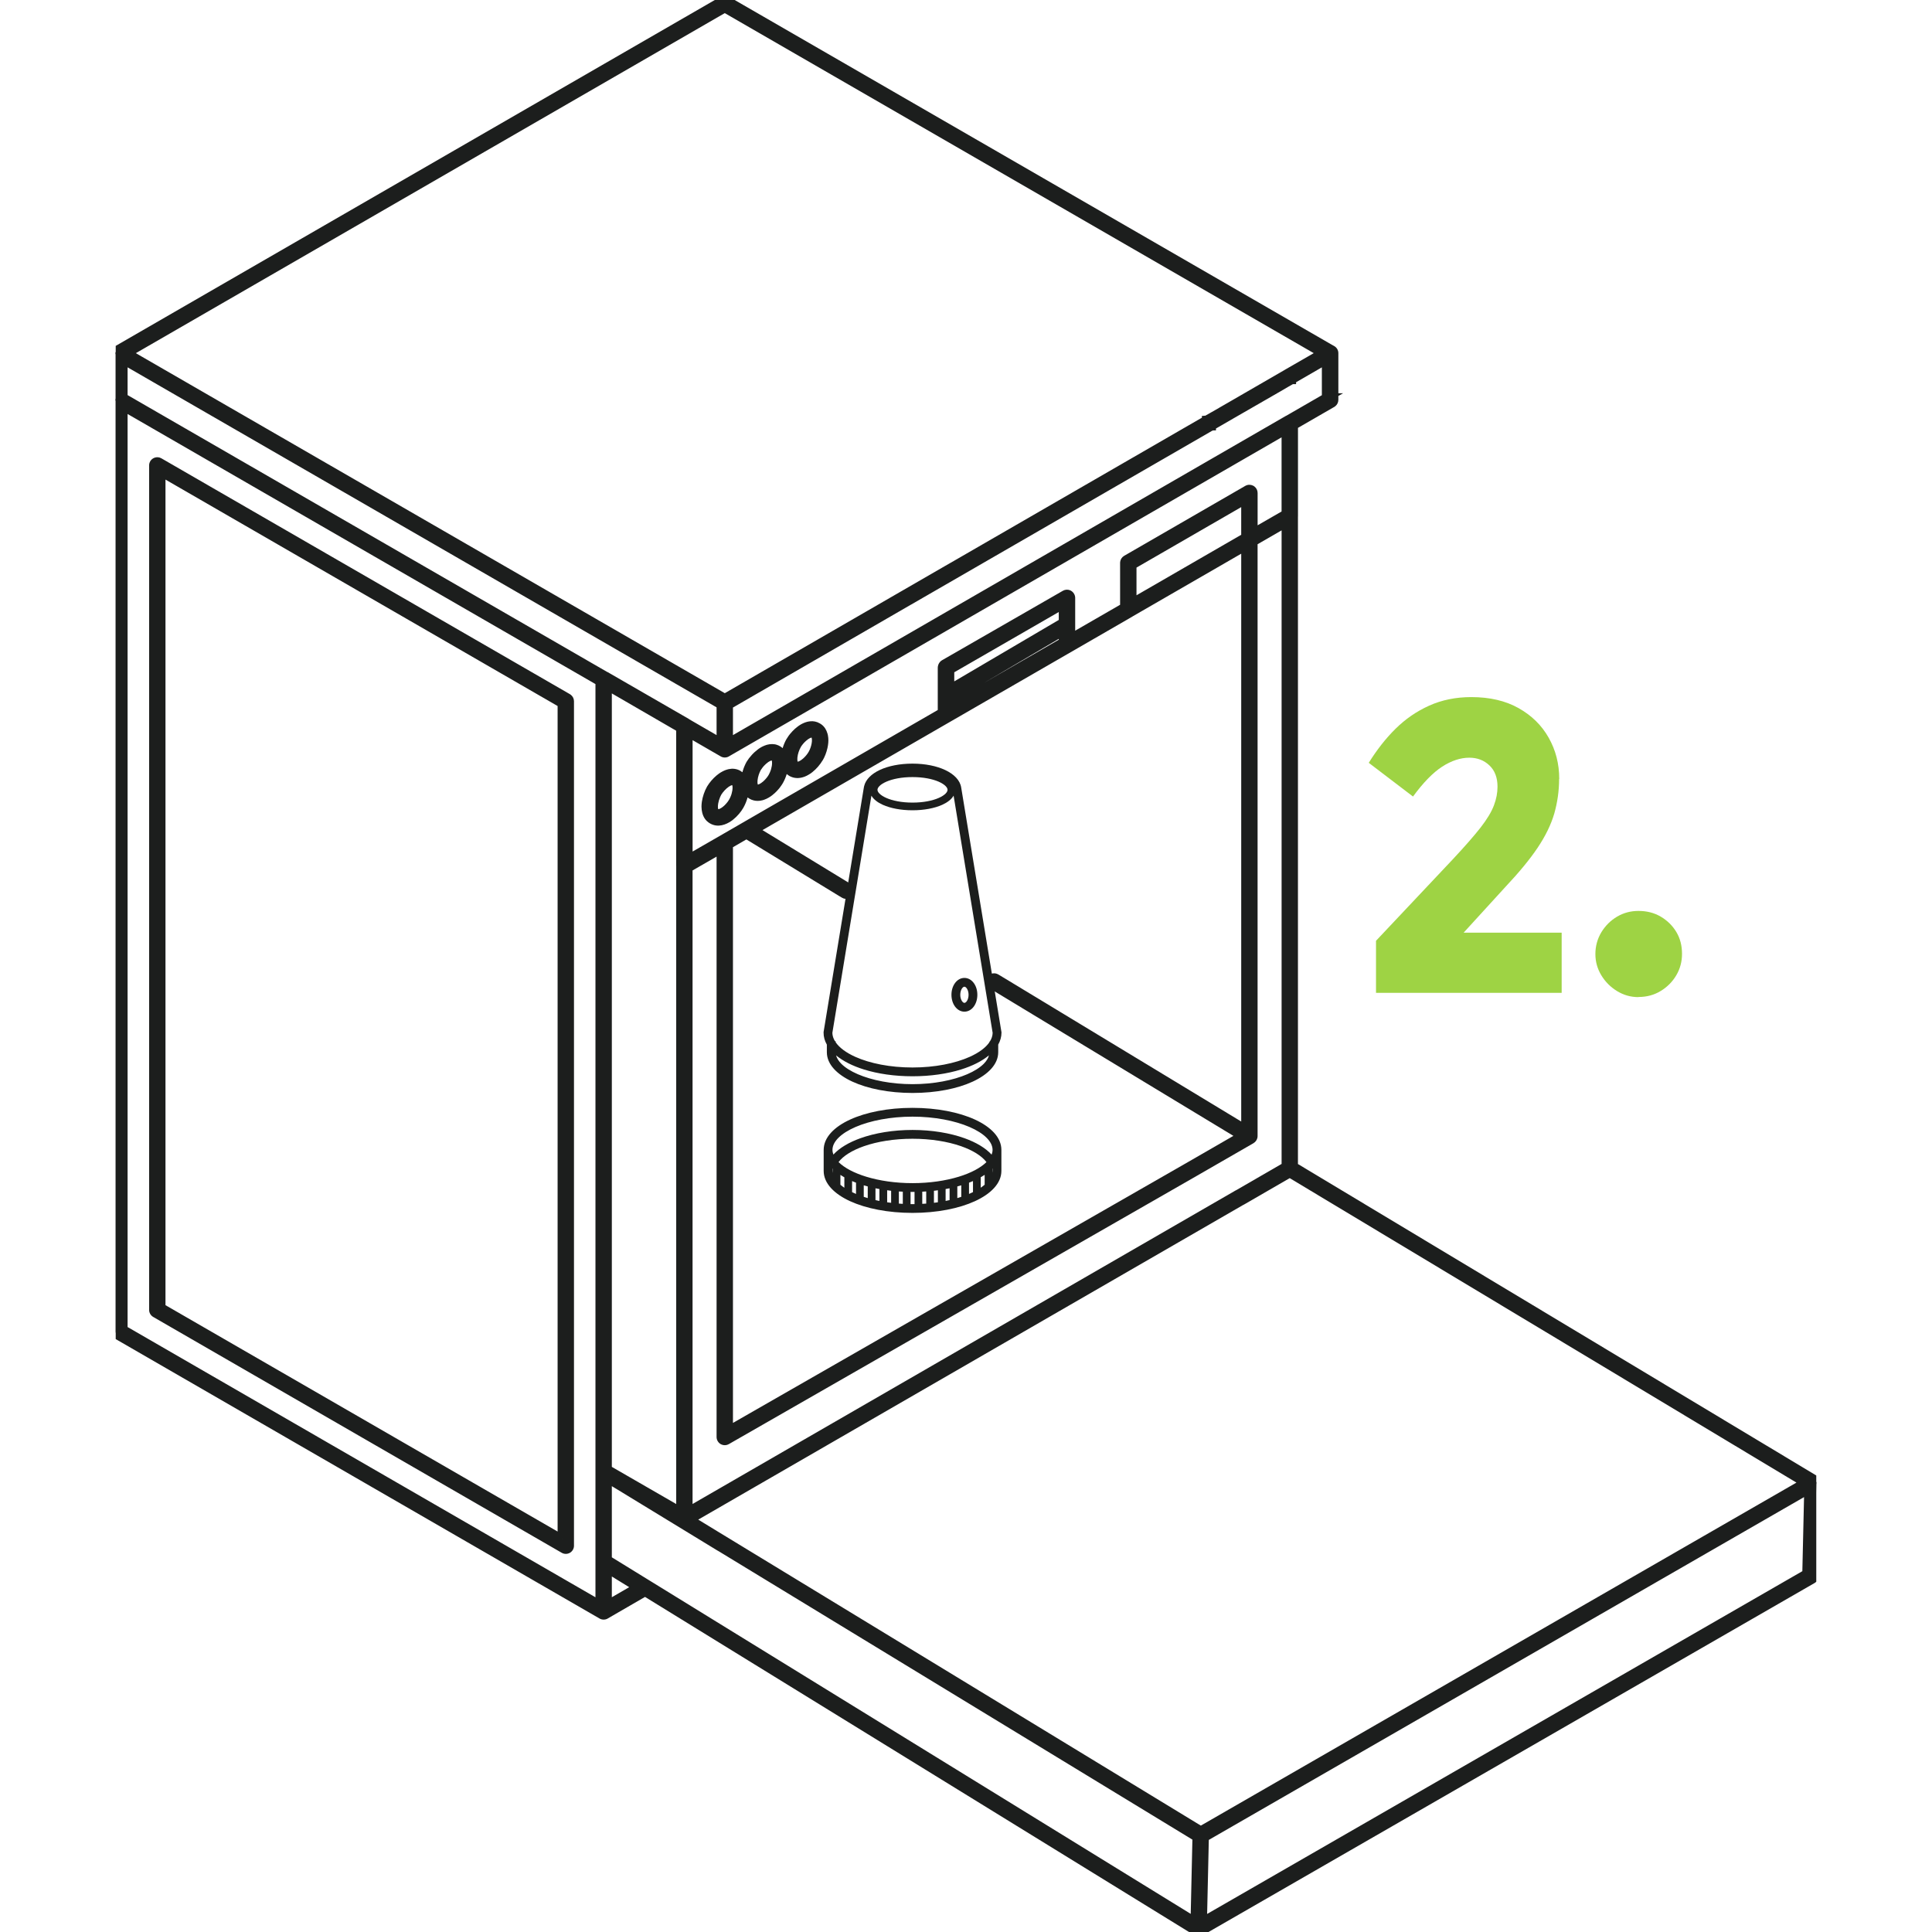 <svg xmlns="http://www.w3.org/2000/svg" fill="none" viewBox="0 0 130 130" height="130" width="130">
<g clip-path="url(#clip0_1463_6557)">
<path fill="#1C1E1D" d="M48.553 104.105C48.416 104.105 48.299 103.993 48.299 103.855C48.299 103.753 48.358 103.663 48.446 103.626C48.478 103.611 48.513 103.601 48.551 103.601C48.688 103.601 48.8 103.708 48.8 103.845V103.853C48.8 103.99 48.688 104.102 48.551 104.102L48.553 104.105Z"></path>
<path fill="#1C1E1D" d="M40.618 108.68C40.576 108.68 40.533 108.67 40.493 108.647C40.416 108.602 40.369 108.52 40.369 108.43V99.021C40.369 98.884 40.481 98.772 40.618 98.772C40.755 98.772 40.868 98.884 40.868 99.021V107.996L43.285 106.597C43.404 106.527 43.557 106.569 43.627 106.687C43.696 106.806 43.654 106.958 43.537 107.028L40.745 108.645C40.706 108.667 40.663 108.677 40.621 108.677L40.618 108.68Z"></path>
<path fill="#1C1E1D" d="M81.353 28.716C81.216 28.716 81.104 28.609 81.104 28.472V28.465C81.104 28.327 81.216 28.215 81.353 28.215C81.49 28.215 81.603 28.327 81.603 28.465C81.603 28.602 81.49 28.719 81.353 28.719V28.716Z"></path>
<path fill="#1C1E1D" d="M40.855 45.639C40.85 45.622 40.845 45.604 40.835 45.589C40.825 45.569 40.813 45.552 40.795 45.537C40.78 45.519 40.763 45.507 40.743 45.494L40.725 45.484H40.72C40.72 45.484 40.719 45.484 40.715 45.482H40.713L8.285 26.761L8.16 26.689C8.14 26.676 8.12 26.669 8.098 26.664C8.078 26.656 8.058 26.654 8.038 26.654C7.995 26.654 7.95 26.666 7.913 26.686C7.893 26.698 7.876 26.711 7.861 26.728C7.843 26.743 7.831 26.761 7.818 26.781C7.796 26.821 7.786 26.863 7.786 26.905V89.614C7.786 89.704 7.833 89.787 7.91 89.829L40.493 108.647C40.533 108.67 40.576 108.68 40.618 108.68C40.661 108.68 40.706 108.67 40.743 108.647C40.82 108.602 40.868 108.52 40.868 108.43V45.714C40.868 45.689 40.865 45.664 40.855 45.642V45.639ZM8.285 27.337L40.369 45.859V107.999L8.285 89.467V27.337Z"></path>
<path fill="#1C1E1D" d="M46.061 49.094C46.019 49.094 45.976 49.084 45.936 49.062L40.503 45.928C40.384 45.859 40.344 45.706 40.411 45.587C40.481 45.467 40.633 45.427 40.753 45.494L46.186 48.627C46.306 48.697 46.346 48.849 46.278 48.969C46.231 49.049 46.148 49.094 46.061 49.094Z"></path>
<path fill="#1C1E1D" d="M40.618 45.961C40.576 45.961 40.533 45.951 40.493 45.928L7.91 27.12C7.791 27.05 7.751 26.898 7.818 26.778C7.888 26.659 8.04 26.619 8.16 26.686L40.743 45.494C40.863 45.564 40.903 45.716 40.835 45.836C40.788 45.916 40.706 45.961 40.618 45.961Z"></path>
<path fill="#1C1E1D" d="M48.77 47.532C48.633 47.532 48.521 47.425 48.521 47.288V47.281C48.521 47.191 48.568 47.108 48.645 47.063L81.228 28.248L81.63 28.021L86.654 25.117C86.751 25.057 86.881 25.065 86.966 25.147C87.063 25.244 87.068 25.396 86.973 25.496C86.958 25.511 86.931 25.534 86.913 25.546L48.925 47.48C48.882 47.513 48.83 47.535 48.773 47.535L48.77 47.532Z"></path>
<path fill="#1C1E1D" d="M46.061 49.104C45.924 49.104 45.807 48.992 45.807 48.855C45.807 48.752 45.867 48.662 45.956 48.625C45.989 48.61 46.024 48.6 46.061 48.6C46.198 48.6 46.311 48.707 46.311 48.844C46.311 48.982 46.198 49.101 46.061 49.101V49.104Z"></path>
<path fill="#1C1E1D" d="M48.77 47.537C48.683 47.537 48.6 47.492 48.553 47.413C48.483 47.293 48.526 47.141 48.645 47.071L63.695 38.37L66.296 36.879L85.654 25.696L86.664 25.119C86.784 25.052 86.936 25.092 87.003 25.212C87.07 25.331 87.031 25.484 86.911 25.551L85.903 26.127L48.895 47.502C48.855 47.525 48.812 47.535 48.77 47.535V47.537Z"></path>
<path fill="#1C1E1D" d="M86.66 28.254C86.737 28.209 86.834 28.208 86.912 28.253C86.989 28.297 87.037 28.38 87.037 28.47V34.736C87.037 34.825 86.989 34.907 86.912 34.952L84.45 36.369L84.451 36.37L84.419 36.391L84.412 36.394L84.195 36.518C84.118 36.563 84.022 36.563 83.945 36.518C83.867 36.474 83.819 36.392 83.819 36.303V33.602L76.171 38.019V41.012C76.171 41.078 76.144 41.141 76.099 41.187L76.047 41.227L75.832 41.352L75.831 41.353L50.599 55.918L50.139 56.185L49.11 56.779L48.893 56.904L48.892 56.903L48.645 57.048L48.644 57.049L46.427 58.325L46.178 58.47C46.1 58.515 46.004 58.515 45.926 58.471C45.848 58.426 45.8 58.343 45.8 58.254V48.862C45.8 48.796 45.827 48.732 45.874 48.685L45.883 48.676L45.951 48.628C46.025 48.592 46.113 48.593 46.186 48.636L46.399 48.758L46.408 48.764L46.427 48.775L48.767 50.129L86.66 28.254ZM49.143 50.489L49.144 50.49L48.894 50.635C48.816 50.68 48.72 50.68 48.642 50.635L46.302 49.281V57.818L48.642 56.471L48.859 56.346L49.887 55.753L50.347 55.485L63.327 47.992L63.401 47.948V44.931C63.401 44.901 63.407 44.872 63.417 44.845C63.433 44.78 63.475 44.724 63.534 44.689L71.669 40.014C71.747 39.97 71.843 39.97 71.92 40.014C71.998 40.059 72.046 40.142 72.046 40.231V42.959L75.58 40.92L75.669 40.868V37.876C75.67 37.787 75.717 37.705 75.794 37.66L81.227 34.519L83.944 32.953C84.021 32.908 84.117 32.908 84.194 32.953C84.272 32.998 84.321 33.08 84.321 33.169V35.867L86.535 34.592V28.902L49.143 50.489ZM48.58 52.279C48.874 52.078 49.289 51.913 49.667 52.13L49.736 52.173C50.059 52.402 50.117 52.812 50.091 53.148C50.061 53.521 49.923 53.914 49.761 54.194L49.762 54.195C49.604 54.475 49.331 54.793 49.022 55.005C48.725 55.209 48.307 55.369 47.925 55.147C47.544 54.929 47.48 54.486 47.509 54.129C47.539 53.755 47.677 53.361 47.833 53.083L47.836 53.078L47.977 52.867C48.137 52.654 48.349 52.438 48.58 52.279ZM49.417 52.563C49.304 52.498 49.121 52.516 48.865 52.691C48.625 52.856 48.4 53.11 48.27 53.327L48.18 53.512C48.094 53.711 48.026 53.95 48.009 54.17C47.987 54.44 48.043 54.604 48.135 54.684L48.176 54.714L48.178 54.716L48.226 54.737C48.346 54.778 48.517 54.744 48.738 54.593C48.979 54.427 49.201 54.169 49.325 53.95L49.326 53.947L49.419 53.764C49.506 53.566 49.573 53.329 49.591 53.109C49.612 52.84 49.555 52.675 49.461 52.594L49.419 52.564L49.417 52.563ZM51.239 50.618C51.534 50.416 51.95 50.252 52.328 50.469L52.395 50.512C52.717 50.741 52.775 51.15 52.749 51.486C52.72 51.86 52.583 52.257 52.42 52.537C52.26 52.816 51.988 53.132 51.68 53.344C51.383 53.547 50.965 53.708 50.585 53.485C50.207 53.267 50.142 52.825 50.17 52.469C50.199 52.096 50.334 51.7 50.492 51.421L50.495 51.416L50.637 51.206C50.797 50.992 51.008 50.776 51.239 50.618ZM52.078 50.902C51.964 50.837 51.779 50.855 51.524 51.03C51.283 51.195 51.059 51.449 50.929 51.666L50.93 51.667C50.804 51.889 50.693 52.214 50.67 52.508C50.649 52.779 50.705 52.943 50.796 53.024L50.837 53.054L50.837 53.054L50.886 53.076C51.004 53.116 51.174 53.083 51.395 52.931C51.636 52.766 51.859 52.508 51.984 52.288L51.985 52.286L52.078 52.103C52.164 51.905 52.232 51.668 52.249 51.448C52.27 51.178 52.213 51.014 52.12 50.932L52.078 50.902ZM53.921 49.079C54.217 48.876 54.635 48.713 55.014 48.935C55.394 49.154 55.461 49.596 55.433 49.953C55.403 50.326 55.266 50.721 55.103 50.997L55.102 50.996C54.942 51.274 54.672 51.591 54.364 51.803C54.087 51.994 53.703 52.149 53.342 51.989L53.27 51.953L53.267 51.951C52.891 51.729 52.825 51.289 52.853 50.931C52.882 50.559 53.018 50.166 53.176 49.889L53.177 49.888L53.319 49.673C53.478 49.456 53.69 49.238 53.921 49.079ZM54.759 49.367C54.645 49.3 54.46 49.317 54.207 49.491C53.966 49.656 53.741 49.913 53.612 50.135L53.614 50.136C53.488 50.356 53.376 50.679 53.353 50.971C53.329 51.276 53.405 51.449 53.522 51.519C53.64 51.585 53.826 51.565 54.078 51.392C54.319 51.225 54.543 50.967 54.668 50.747L54.67 50.744L54.761 50.564C54.847 50.369 54.915 50.133 54.932 49.914C54.953 49.645 54.896 49.48 54.803 49.398L54.762 49.368L54.759 49.367ZM63.903 45.054V47.63L71.544 43.22V40.663L63.903 45.054Z"></path>
<path fill="#1C1E1D" d="M46.061 49.104C45.924 49.104 45.807 48.992 45.807 48.855C45.807 48.752 45.867 48.662 45.956 48.625C45.989 48.61 46.024 48.6 46.061 48.6C46.198 48.6 46.311 48.707 46.311 48.844C46.311 48.982 46.198 49.101 46.061 49.101V49.104Z"></path>
<path fill="#1C1E1D" d="M86.911 34.519C86.871 34.496 86.831 34.486 86.786 34.486C86.744 34.486 86.701 34.496 86.661 34.519L84.319 35.868L83.945 36.085C83.868 36.13 83.82 36.212 83.82 36.302V76.301L83.583 76.439L80.128 78.429L49.017 96.265V56.687C49.017 56.642 49.005 56.6 48.985 56.562C48.962 56.525 48.93 56.493 48.892 56.47C48.818 56.425 48.723 56.425 48.643 56.47L46.301 57.82L45.926 58.037C45.849 58.082 45.802 58.164 45.802 58.254V102.154C45.802 102.241 45.849 102.324 45.926 102.369C45.966 102.391 46.009 102.404 46.051 102.404C46.096 102.404 46.138 102.391 46.176 102.369L46.388 102.246H46.393L83.511 80.814C83.526 80.809 83.538 80.801 83.553 80.794L86.784 78.928L86.911 78.853C86.988 78.808 87.035 78.726 87.035 78.636V34.736C87.035 34.646 86.988 34.564 86.911 34.519ZM86.537 78.492L83.336 80.342C83.321 80.347 83.309 80.355 83.294 80.362L46.301 101.72V58.396L48.518 57.119V96.694C48.518 96.784 48.568 96.866 48.643 96.911C48.683 96.933 48.725 96.943 48.768 96.943C48.812 96.943 48.855 96.933 48.892 96.911L80.378 78.861L84.187 76.665C84.224 76.643 84.259 76.613 84.282 76.573C84.294 76.553 84.304 76.533 84.309 76.511C84.317 76.488 84.319 76.466 84.319 76.444V36.447L86.537 35.167V78.492Z"></path>
<path fill="#1C1E1D" d="M84.287 36.178C84.264 36.14 84.232 36.108 84.194 36.085C84.157 36.063 84.112 36.053 84.07 36.053C84.027 36.053 83.982 36.063 83.945 36.085L83.82 36.158L76.169 40.578L75.671 40.867L72.044 42.96L71.794 43.105L63.652 47.804L63.403 47.949L50.115 55.622C50.115 55.622 50.107 55.627 50.102 55.63L48.643 56.47C48.568 56.515 48.518 56.597 48.518 56.687V96.694C48.518 96.784 48.568 96.866 48.643 96.911C48.683 96.933 48.725 96.943 48.768 96.943C48.812 96.943 48.855 96.933 48.892 96.911L80.378 78.861L84.187 76.665C84.224 76.643 84.259 76.613 84.282 76.573C84.294 76.553 84.304 76.533 84.309 76.511C84.317 76.488 84.319 76.466 84.319 76.444V36.302C84.319 36.257 84.306 36.215 84.287 36.178ZM80.128 78.429L49.017 96.265V56.829L50.224 56.133L50.716 55.849L76.045 41.226L83.82 36.734V76.301L83.583 76.439L80.128 78.429Z"></path>
<path fill="#1C1E1D" d="M84.287 36.178C84.264 36.14 84.232 36.108 84.194 36.085C84.157 36.063 84.112 36.053 84.07 36.053C84.027 36.053 83.982 36.063 83.945 36.085L83.82 36.158L76.169 40.578L75.671 40.867L72.044 42.96L71.794 43.105L63.652 47.804L63.403 47.949L50.115 55.622C50.115 55.622 50.107 55.627 50.102 55.63L48.643 56.47C48.568 56.515 48.518 56.597 48.518 56.687V96.694C48.518 96.784 48.568 96.866 48.643 96.911C48.683 96.933 48.725 96.943 48.768 96.943C48.812 96.943 48.855 96.933 48.892 96.911L80.378 78.861L84.187 76.665C84.224 76.643 84.259 76.613 84.282 76.573C84.294 76.553 84.304 76.533 84.309 76.511C84.317 76.488 84.319 76.466 84.319 76.444V36.302C84.319 36.257 84.306 36.215 84.287 36.178ZM80.128 78.429L49.017 96.265V56.829L50.224 56.133L50.716 55.849L76.045 41.226L83.82 36.734V76.301L83.583 76.439L80.128 78.429Z"></path>
<path fill="#1C1E1D" d="M122.203 99.707C122.193 99.667 122.17 99.63 122.14 99.6C122.133 99.592 122.125 99.582 122.115 99.577C122.108 99.57 122.098 99.562 122.09 99.557C122.013 99.513 121.916 99.513 121.839 99.557L80.797 123.19L80.667 123.265C80.592 123.307 80.545 123.387 80.542 123.474V123.619L80.403 129.746C80.4 129.835 80.448 129.918 80.522 129.965C80.527 129.968 80.53 129.97 80.535 129.97C80.55 129.98 80.567 129.985 80.585 129.99C80.607 129.998 80.63 130 80.652 130C80.692 130 80.734 129.99 80.772 129.97C80.772 129.97 80.772 129.968 80.777 129.968L121.946 106.26C122.023 106.215 122.071 106.135 122.073 106.048L122.215 99.779C122.215 99.754 122.213 99.73 122.205 99.707H122.203ZM121.574 105.898L80.909 129.314L81.039 123.627L121.704 100.211L121.574 105.898Z"></path>
<path fill="#1C1E1D" d="M46.176 48.638L46.146 48.62L46.131 48.612L40.753 45.494C40.743 45.492 40.735 45.484 40.725 45.484H40.72C40.72 45.484 40.719 45.484 40.715 45.482C40.715 45.482 40.698 45.474 40.691 45.472C40.666 45.467 40.641 45.465 40.618 45.465C40.601 45.465 40.581 45.467 40.563 45.472C40.543 45.48 40.523 45.487 40.503 45.497C40.424 45.537 40.369 45.619 40.369 45.714V99.023C40.369 99.106 40.411 99.188 40.488 99.236H40.493L40.868 99.455L45.926 102.371C45.966 102.394 46.009 102.406 46.051 102.406C46.096 102.406 46.138 102.394 46.176 102.371C46.243 102.331 46.288 102.266 46.296 102.192C46.296 102.192 46.296 102.19 46.298 102.187C46.298 102.187 46.298 102.167 46.298 102.157V48.855C46.298 48.767 46.251 48.685 46.173 48.64L46.176 48.638ZM40.868 46.138L45.802 48.997V101.723L40.868 98.876V46.138Z"></path>
<path fill="#1C1E1D" d="M80.794 123.729C80.749 123.729 80.704 123.716 80.665 123.691L48.453 104.085C48.441 104.08 48.426 104.072 48.416 104.067L40.491 99.233C40.374 99.161 40.336 99.009 40.409 98.891C40.481 98.774 40.636 98.737 40.75 98.809L48.645 103.623C48.658 103.628 48.673 103.633 48.683 103.641L80.799 123.19L121.472 99.767L86.659 78.851C86.542 78.781 86.502 78.626 86.574 78.509C86.646 78.392 86.799 78.352 86.916 78.424L122.09 99.557C122.165 99.602 122.213 99.685 122.213 99.774C122.213 99.864 122.165 99.944 122.088 99.989L80.921 123.696C80.884 123.719 80.839 123.729 80.797 123.729H80.794Z"></path>
<path fill="#1C1E1D" d="M48.77 47.537C48.683 47.537 48.6 47.492 48.553 47.413C48.483 47.293 48.526 47.141 48.645 47.071L63.695 38.37L66.296 36.879L85.654 25.696L86.664 25.119C86.784 25.052 86.936 25.092 87.003 25.212C87.07 25.331 87.031 25.484 86.911 25.551L85.903 26.127L48.895 47.502C48.855 47.525 48.812 47.535 48.77 47.535V47.537Z"></path>
<path fill="#1C1E1D" d="M38.196 46.969L10.709 31.099C10.632 31.054 10.537 31.054 10.46 31.099C10.383 31.144 10.335 31.226 10.335 31.316V88.14C10.335 88.227 10.383 88.31 10.46 88.355L37.947 104.225C37.984 104.247 38.029 104.257 38.071 104.257C38.114 104.257 38.156 104.247 38.196 104.225C38.273 104.18 38.321 104.097 38.321 104.008V47.186C38.321 47.096 38.273 47.014 38.196 46.969ZM37.822 103.576L10.834 87.995V31.75L37.822 47.333V103.578V103.576Z"></path>
<path fill="#1C1E1D" d="M46.388 102.246L46.176 102.369C46.138 102.391 46.096 102.404 46.051 102.404C46.009 102.404 45.966 102.391 45.926 102.369C45.849 102.324 45.802 102.241 45.802 102.154V101.887L40.868 98.879L40.758 98.814C40.775 98.824 40.79 98.839 40.803 98.854C40.813 98.864 40.823 98.876 40.83 98.891C40.835 98.899 40.84 98.906 40.843 98.916C40.86 98.949 40.868 98.984 40.868 99.021V99.465L41.461 99.827L41.656 99.944L48.398 104.05C48.386 104.04 48.373 104.03 48.364 104.018C48.349 104 48.334 103.98 48.324 103.96C48.316 103.945 48.309 103.928 48.306 103.91C48.301 103.893 48.299 103.873 48.299 103.853C48.299 103.751 48.358 103.663 48.446 103.623C48.478 103.608 48.513 103.601 48.553 103.601C48.571 103.601 48.588 103.603 48.603 103.606C48.613 103.608 48.623 103.611 48.633 103.616L46.388 102.246ZM80.921 123.267L80.797 123.19L48.723 103.663L48.698 103.648L48.683 103.638H48.68L46.393 102.244L46.298 102.184L45.802 101.885L40.868 98.879L40.758 98.814L40.748 98.806C40.748 98.806 40.735 98.799 40.728 98.796H40.723C40.723 98.796 40.715 98.789 40.71 98.789C40.708 98.789 40.706 98.787 40.703 98.787C40.693 98.782 40.681 98.779 40.668 98.777C40.651 98.772 40.636 98.769 40.618 98.769C40.608 98.769 40.598 98.769 40.588 98.774C40.586 98.774 40.583 98.774 40.581 98.777C40.576 98.777 40.568 98.777 40.563 98.779H40.551C40.551 98.779 40.531 98.787 40.521 98.792C40.518 98.792 40.516 98.794 40.516 98.794C40.508 98.794 40.503 98.796 40.498 98.799H40.496C40.496 98.799 40.486 98.809 40.481 98.811C40.476 98.814 40.471 98.817 40.468 98.822C40.461 98.826 40.453 98.834 40.446 98.841C40.444 98.841 40.441 98.844 40.438 98.846C40.434 98.854 40.426 98.859 40.421 98.869C40.414 98.879 40.409 98.889 40.401 98.899V98.904C40.391 98.919 40.384 98.931 40.381 98.946C40.381 98.946 40.381 98.954 40.381 98.956C40.379 98.964 40.376 98.974 40.376 98.984C40.371 98.996 40.371 99.009 40.371 99.021V105.095C40.371 105.182 40.416 105.262 40.491 105.307L40.87 105.542L80.522 129.965C80.522 129.965 80.53 129.97 80.535 129.97C80.55 129.98 80.567 129.985 80.585 129.99C80.607 129.998 80.63 130 80.652 130C80.692 130 80.734 129.99 80.772 129.97C80.772 129.97 80.772 129.968 80.777 129.968C80.852 129.923 80.899 129.843 80.902 129.758L81.041 123.627V123.487C81.044 123.397 80.999 123.315 80.921 123.267ZM80.41 129.312L43.554 106.609H43.549L43.517 106.587L40.868 104.955V99.465L41.461 99.827L41.656 99.944L48.398 104.05L48.433 104.072H48.438L48.453 104.082L80.54 123.619L80.41 129.312ZM46.388 102.246L46.176 102.369C46.138 102.391 46.096 102.404 46.051 102.404C46.009 102.404 45.966 102.391 45.926 102.369C45.849 102.324 45.802 102.241 45.802 102.154V101.887L40.868 98.879L40.758 98.814C40.773 98.824 40.788 98.839 40.803 98.854C40.813 98.864 40.823 98.876 40.83 98.891C40.835 98.899 40.84 98.906 40.843 98.916C40.86 98.949 40.868 98.984 40.868 99.021V99.465L41.461 99.827L41.656 99.944L48.398 104.05C48.386 104.04 48.373 104.03 48.364 104.018C48.349 104 48.334 103.98 48.324 103.96C48.316 103.945 48.311 103.928 48.306 103.91C48.301 103.893 48.299 103.873 48.299 103.853C48.299 103.751 48.358 103.663 48.446 103.623C48.478 103.608 48.513 103.601 48.553 103.601C48.571 103.601 48.588 103.603 48.603 103.606C48.613 103.608 48.623 103.611 48.633 103.616L46.388 102.246Z"></path>
<path fill="#1C1E1D" d="M48.77 47.54C48.633 47.54 48.521 47.433 48.521 47.295V47.288C48.521 47.198 48.568 47.116 48.645 47.071L62.145 39.271L66.296 36.879L81.183 28.28C81.198 28.265 81.213 28.253 81.231 28.243L81.59 28.043L86.661 25.112C86.739 25.067 86.834 25.067 86.911 25.112C86.988 25.157 87.035 25.239 87.035 25.329C87.035 25.434 86.971 25.529 86.876 25.566L85.985 26.087L81.52 28.657C81.508 28.669 81.493 28.679 81.478 28.689L48.922 47.492C48.88 47.525 48.828 47.547 48.77 47.547V47.54Z"></path>
<path fill="#1C1E1D" d="M50.052 52.646C49.987 52.414 49.855 52.234 49.668 52.127C49.025 51.756 48.194 52.474 47.835 53.08C47.663 53.385 47.538 53.786 47.51 54.125C47.471 54.607 47.62 54.968 47.927 55.143C48.047 55.213 48.184 55.25 48.326 55.25C48.406 55.25 48.491 55.238 48.576 55.215C49.067 55.083 49.533 54.592 49.76 54.193C49.992 53.794 50.184 53.138 50.052 52.646ZM49.326 53.946C49.147 54.265 48.768 54.647 48.446 54.734C48.339 54.761 48.251 54.756 48.176 54.712C47.999 54.612 47.994 54.327 48.007 54.168C48.029 53.898 48.132 53.569 48.266 53.33C48.483 52.963 48.95 52.524 49.276 52.524C49.329 52.524 49.376 52.536 49.421 52.561C49.493 52.601 49.541 52.674 49.571 52.778C49.656 53.1 49.516 53.624 49.329 53.943C49.329 53.946 49.326 53.946 49.326 53.946Z"></path>
<path fill="#1C1E1D" d="M52.709 50.99C52.647 50.755 52.515 50.576 52.328 50.469C51.681 50.099 50.853 50.815 50.494 51.421C50.147 52.032 49.938 53.113 50.584 53.484C50.706 53.557 50.84 53.592 50.985 53.592C51.065 53.592 51.15 53.579 51.235 53.557C51.726 53.424 52.193 52.936 52.42 52.537C52.652 52.135 52.841 51.481 52.709 50.99ZM51.985 52.286C51.803 52.605 51.427 52.988 51.105 53.075C50.998 53.103 50.91 53.098 50.836 53.053C50.531 52.878 50.681 52.105 50.925 51.671C51.142 51.307 51.609 50.865 51.933 50.865C51.986 50.865 52.035 50.877 52.08 50.903C52.15 50.945 52.2 51.015 52.227 51.12C52.315 51.441 52.173 51.965 51.986 52.284L51.985 52.286Z"></path>
<path fill="#1C1E1D" d="M55.395 49.461C55.331 49.224 55.198 49.044 55.014 48.939C54.829 48.83 54.61 48.802 54.378 48.862C53.889 48.989 53.414 49.481 53.177 49.888C52.833 50.494 52.624 51.569 53.27 51.953C53.39 52.02 53.52 52.055 53.659 52.055C53.879 52.055 54.121 51.97 54.363 51.803C54.647 51.606 54.929 51.297 55.101 50.995C55.336 50.601 55.525 49.952 55.395 49.461ZM54.67 50.745C54.535 50.985 54.303 51.237 54.078 51.392C53.946 51.484 53.697 51.621 53.522 51.521C53.208 51.337 53.367 50.563 53.609 50.137C53.799 49.812 54.183 49.428 54.502 49.346C54.542 49.336 54.58 49.331 54.615 49.331C54.67 49.331 54.717 49.343 54.762 49.371C54.834 49.411 54.884 49.483 54.911 49.588C54.999 49.91 54.857 50.428 54.672 50.743C54.67 50.743 54.67 50.745 54.67 50.745Z"></path>
<path fill="#1C1E1D" d="M84.194 32.953C84.117 32.911 84.022 32.907 83.945 32.952L75.793 37.662C75.718 37.707 75.671 37.789 75.671 37.876V41.012C75.671 41.057 75.683 41.099 75.706 41.137C75.728 41.174 75.758 41.204 75.795 41.226C75.833 41.249 75.875 41.261 75.92 41.261C75.963 41.261 76.005 41.249 76.045 41.226L83.82 36.736L84.194 36.519C84.272 36.474 84.319 36.392 84.319 36.302L84.319 33.169C84.319 33.079 84.272 32.998 84.194 32.953ZM76.169 40.578V38.021L83.82 33.601V36.158L76.169 40.578Z"></path>
<path fill="#1C1E1D" d="M71.919 40.012C71.842 39.967 71.747 39.967 71.669 40.012L63.535 44.704C63.517 44.714 63.49 44.736 63.475 44.751C63.448 44.781 63.428 44.813 63.415 44.853C63.408 44.876 63.403 44.903 63.403 44.928V48.061C63.403 48.116 63.42 48.166 63.453 48.208C63.47 48.236 63.498 48.258 63.528 48.276C63.565 48.298 63.61 48.311 63.652 48.311C63.695 48.311 63.739 48.298 63.777 48.276L71.919 43.576C71.996 43.531 72.044 43.449 72.044 43.362V40.229C72.044 40.139 71.996 40.056 71.919 40.012ZM71.545 43.217L63.902 47.63V45.068L63.909 45.063L71.545 40.66V43.217Z"></path>
<path fill="#1C1E1D" d="M71.919 40.012C71.842 39.967 71.747 39.967 71.669 40.012L63.538 44.686C63.473 44.724 63.43 44.783 63.415 44.853C63.413 44.868 63.41 44.886 63.41 44.903V46.812C63.41 46.901 63.46 46.984 63.538 47.029C63.572 47.048 63.612 47.059 63.652 47.061H63.66C63.705 47.061 63.747 47.048 63.787 47.026L71.545 42.464L71.794 42.316L71.921 42.242C71.996 42.197 72.044 42.117 72.044 42.027V40.229C72.044 40.139 71.996 40.056 71.919 40.012ZM71.545 41.885L63.909 46.375V45.048L71.545 40.658V41.885Z"></path>
<path fill="#1C1E1D" d="M86.631 25.706L85.9 26.127L86.357 25.865L86.424 25.828L86.464 25.805L86.549 25.756L86.754 25.638L86.851 25.578L86.631 25.706ZM82.049 28.35L82.136 28.297L81.772 28.507L82.049 28.35ZM81.475 28.679L81.448 28.694L50.501 46.567L59.836 41.181L61.138 40.428L61.849 40.019L81.488 28.679L81.503 28.669H81.505C81.505 28.669 81.513 28.662 81.515 28.657L81.495 28.669L81.478 28.679H81.475ZM89.627 23.548C89.627 23.548 89.612 23.538 89.602 23.538C89.53 23.503 89.448 23.508 89.378 23.548L88.999 23.765L86.669 25.105C86.669 25.105 86.659 25.112 86.654 25.117C86.654 25.117 86.649 25.119 86.644 25.122C86.644 25.122 86.642 25.124 86.639 25.127L85.906 25.553L82.433 27.559L82.241 27.669L82.169 27.711L81.742 27.956L81.63 28.021L81.59 28.046H81.585L81.508 28.093L81.495 28.1L81.343 28.183L81.256 28.233L81.233 28.245C81.233 28.245 81.233 28.248 81.228 28.248C81.223 28.248 81.223 28.25 81.223 28.25C81.213 28.258 81.203 28.265 81.196 28.273H81.191L81.188 28.277L81.183 28.282H81.176V28.288L48.77 46.991H48.765L48.645 47.063C48.628 47.076 48.611 47.088 48.596 47.103C48.59 47.108 48.586 47.116 48.581 47.121C48.576 47.126 48.571 47.133 48.568 47.138C48.561 47.146 48.558 47.156 48.553 47.163C48.553 47.163 48.543 47.181 48.541 47.188C48.541 47.188 48.538 47.191 48.538 47.193C48.533 47.201 48.533 47.208 48.531 47.216C48.531 47.216 48.528 47.221 48.528 47.223V47.233C48.528 47.233 48.523 47.248 48.523 47.255C48.523 47.255 48.521 47.273 48.521 47.281V50.421C48.521 50.511 48.571 50.593 48.645 50.638C48.685 50.66 48.728 50.67 48.77 50.67C48.815 50.67 48.857 50.66 48.895 50.638L89.63 27.12C89.707 27.075 89.754 26.993 89.754 26.905V23.762C89.754 23.675 89.707 23.593 89.63 23.548H89.627ZM89.253 26.761L49.017 49.989V47.425L59.833 41.184L61.135 40.431L61.846 40.022L81.485 28.682L81.5 28.672H81.503C81.503 28.672 81.51 28.664 81.513 28.659H81.518V28.654L81.77 28.509L82.046 28.352L82.134 28.3L82.176 28.275L82.261 28.228L82.722 27.961L83.349 27.602L85.878 26.142L85.898 26.13L86.355 25.868L86.422 25.83L86.462 25.808L86.547 25.758L86.751 25.641L86.848 25.581L86.856 25.576L86.873 25.566L86.876 25.566L86.906 25.549H86.908V25.544C86.916 25.539 86.926 25.534 86.933 25.526L86.946 25.521H86.948L86.958 25.514L89.246 24.194V26.761H89.253ZM81.493 28.669L81.475 28.679L81.448 28.694L50.501 46.567L59.836 41.181L61.138 40.428L61.849 40.019L81.488 28.679L81.503 28.669H81.505C81.505 28.669 81.513 28.662 81.515 28.657L81.495 28.669H81.493ZM81.772 28.507L82.049 28.35L82.136 28.297L81.772 28.507ZM86.631 25.706L85.9 26.127L86.357 25.865L86.424 25.828L86.464 25.805L86.549 25.756L86.754 25.638L86.851 25.578L86.631 25.706Z"></path>
<path fill="#1C1E1D" d="M48.892 47.061L48.775 46.994H48.773L48.768 46.989L8.16 23.546C8.088 23.503 8 23.501 7.925 23.541C7.92 23.541 7.915 23.543 7.91 23.546C7.891 23.558 7.871 23.57 7.858 23.588C7.828 23.62 7.806 23.658 7.793 23.7C7.788 23.72 7.786 23.742 7.786 23.765V26.903C7.786 26.99 7.833 27.073 7.91 27.118L8.285 27.335L40.369 45.854L40.493 45.926C40.493 45.926 40.518 45.938 40.531 45.943L40.868 46.138L45.802 48.997L45.926 49.069C45.939 49.077 45.951 49.081 45.966 49.087L46.051 49.136L46.301 49.281L48.643 50.636C48.683 50.658 48.725 50.668 48.768 50.668C48.812 50.668 48.855 50.658 48.892 50.636C48.97 50.591 49.017 50.508 49.017 50.419V47.278C49.017 47.188 48.97 47.106 48.892 47.061ZM8.285 26.761V24.194L48.518 47.425V49.989L46.238 48.672L46.228 48.665H46.226L46.221 48.66L46.186 48.64C46.186 48.64 46.161 48.627 46.146 48.623L46.131 48.615L40.753 45.497C40.743 45.494 40.735 45.487 40.725 45.487H40.72C40.72 45.487 40.719 45.486 40.715 45.484H40.713L8.285 26.761Z"></path>
<path fill="#1C1E1D" d="M65.261 37.47L66.294 36.879L73.056 32.972L65.261 37.47ZM89.625 23.548L89.602 23.535L48.892 0.032C48.815 -0.012 48.72 -0.012 48.643 0.032L7.925 23.541L7.91 23.548C7.891 23.56 7.873 23.573 7.858 23.588C7.828 23.62 7.806 23.658 7.793 23.7C7.788 23.72 7.786 23.742 7.786 23.765C7.786 23.852 7.833 23.935 7.91 23.98L8.285 24.197L48.518 47.425L48.59 47.468L48.625 47.487H48.628L48.643 47.498C48.643 47.498 48.653 47.505 48.66 47.505C48.665 47.51 48.673 47.513 48.68 47.513C48.69 47.517 48.7 47.522 48.713 47.525C48.73 47.525 48.75 47.53 48.768 47.53C48.785 47.53 48.805 47.527 48.822 47.522C48.847 47.52 48.87 47.51 48.892 47.498L49.017 47.425L61.135 40.428L61.846 40.019L81.485 28.679L81.5 28.669H81.503L85.881 26.14L85.9 26.127L86.357 25.865L86.424 25.828L86.464 25.805L86.549 25.756L86.754 25.638L86.851 25.578L86.876 25.564H86.878L86.908 25.546H86.911L86.928 25.536H86.931L89.625 23.98C89.702 23.935 89.749 23.852 89.749 23.765C89.749 23.678 89.702 23.593 89.625 23.548ZM82.433 27.557L82.241 27.666L82.169 27.709L81.63 28.018L81.59 28.043L81.585 28.043L81.508 28.09L81.495 28.098L81.283 28.223H81.276L81.196 28.27H81.191L81.188 28.275L81.183 28.28L81.178 28.28L81.174 28.285L73.056 32.972L65.261 37.47L64.56 37.874L62.145 39.271L48.773 46.991H48.763L8.534 23.767H8.537L48.768 0.536L88.999 23.762L86.704 25.09L86.691 25.097L86.681 25.102L86.01 25.491L85.906 25.551L82.433 27.557ZM65.261 37.47L66.294 36.879L73.056 32.972L65.261 37.47Z"></path>
<path fill="#1C1E1D" d="M65.261 37.47L66.294 36.879L73.056 32.972L65.261 37.47ZM89.625 23.548L89.602 23.535L48.892 0.032C48.815 -0.012 48.72 -0.012 48.643 0.032L7.925 23.541L7.91 23.548C7.891 23.56 7.873 23.573 7.858 23.588C7.828 23.62 7.806 23.658 7.793 23.7C7.788 23.72 7.786 23.742 7.786 23.765C7.786 23.852 7.833 23.935 7.91 23.98L8.285 24.197L48.518 47.425L48.59 47.468L48.625 47.487H48.628L48.643 47.498C48.643 47.498 48.653 47.505 48.66 47.505C48.665 47.51 48.673 47.513 48.68 47.513C48.69 47.517 48.7 47.522 48.713 47.525C48.73 47.525 48.75 47.53 48.768 47.53C48.785 47.53 48.805 47.527 48.822 47.522C48.847 47.52 48.87 47.51 48.892 47.498L49.017 47.425L61.135 40.428L61.846 40.019L81.485 28.679L81.5 28.669H81.503L85.881 26.14L85.9 26.127L86.357 25.865L86.424 25.828L86.464 25.805L86.549 25.756L86.754 25.638L86.851 25.578L86.876 25.564H86.878L86.908 25.546H86.911L86.928 25.536H86.931L89.625 23.98C89.702 23.935 89.749 23.852 89.749 23.765C89.749 23.678 89.702 23.593 89.625 23.548ZM82.433 27.557L82.241 27.666L82.169 27.709L81.63 28.018L81.59 28.043L81.585 28.043L81.508 28.09L81.495 28.098L81.283 28.223H81.276L81.196 28.27H81.191L81.188 28.275L81.183 28.28L81.178 28.28L81.174 28.285L73.056 32.972L65.261 37.47L64.56 37.874L62.145 39.271L48.773 46.991H48.763L8.534 23.767H8.537L48.768 0.536L88.999 23.762L86.704 25.09L86.691 25.097L86.681 25.102L86.01 25.491L85.906 25.551L82.433 27.557ZM65.261 37.47L66.294 36.879L73.056 32.972L65.261 37.47Z"></path>
<path fill="#1C1E1D" d="M84.319 76.444C84.319 76.466 84.317 76.488 84.309 76.511C84.304 76.533 84.294 76.553 84.282 76.573C84.259 76.613 84.224 76.643 84.187 76.665C84.149 76.683 84.109 76.693 84.07 76.693C84.025 76.693 83.98 76.68 83.94 76.656L83.583 76.439L67.272 66.566L66.945 66.367L66.85 65.796C66.908 65.785 66.968 65.796 67.02 65.828L67.167 65.915L67.349 66.025L83.82 75.999L84.199 76.231C84.277 76.276 84.319 76.359 84.319 76.444Z"></path>
<path fill="#1C1E1D" d="M56.981 59.67L56.897 60.179C56.867 60.176 56.834 60.164 56.807 60.146L56.625 60.036L50.224 56.133L50.1 56.056C50.062 56.034 50.032 56.004 50.012 55.969C49.97 55.891 49.968 55.794 50.017 55.714C50.04 55.677 50.067 55.65 50.102 55.63C50.107 55.627 50.112 55.624 50.115 55.622C50.19 55.585 50.282 55.585 50.359 55.632L50.716 55.849L56.712 59.508L56.981 59.67Z"></path>
<path fill="#1C1E1D" d="M48.491 -0.227C48.662 -0.326 48.873 -0.326 49.044 -0.227L49.043 -0.226L89.704 23.248H89.711L89.781 23.289C89.95 23.387 90.055 23.567 90.055 23.762V26.461H90.373L90.055 26.643V26.906C90.055 27.076 89.975 27.236 89.842 27.339L89.781 27.38L87.338 28.79V34.737C87.338 34.745 87.337 34.752 87.336 34.76V78.325L122.246 99.301L122.257 99.308L122.259 99.309C122.302 99.337 122.34 99.37 122.373 99.407H122.422L122.491 99.612C122.512 99.676 122.516 99.737 122.516 99.779V99.786L122.374 106.054V106.056C122.369 106.248 122.264 106.423 122.098 106.519L81.073 130.142L81.074 130.149L80.943 130.219L80.928 130.227L80.858 130.267H80.838C80.778 130.289 80.714 130.3 80.652 130.3C80.61 130.3 80.559 130.294 80.502 130.277C80.496 130.275 80.468 130.268 80.432 130.252C80.418 130.247 80.408 130.243 80.401 130.24C80.398 130.239 80.396 130.238 80.393 130.237C80.387 130.234 80.382 130.231 80.38 130.229L80.376 130.227L80.375 130.226C80.372 130.225 80.37 130.224 80.368 130.222L80.364 130.22L80.359 130.218L80.357 130.217L80.356 130.216L43.402 107.453L40.904 108.899C40.902 108.901 40.9 108.902 40.897 108.903L40.898 108.904C40.806 108.96 40.704 108.979 40.618 108.979C40.527 108.979 40.433 108.958 40.346 108.909L40.343 108.907L7.759 90.089L7.76 90.088C7.586 89.99 7.485 89.806 7.485 89.614V23.765L7.489 23.698C7.491 23.675 7.495 23.651 7.501 23.628L7.504 23.616L7.528 23.55C7.53 23.545 7.533 23.541 7.535 23.537L7.414 23.468H7.576C7.588 23.449 7.601 23.431 7.615 23.414H7.613C7.617 23.408 7.622 23.404 7.627 23.398C7.63 23.394 7.633 23.389 7.637 23.384H7.639C7.641 23.382 7.643 23.378 7.645 23.376C7.648 23.374 7.649 23.372 7.651 23.37C7.697 23.323 7.743 23.296 7.75 23.292L7.763 23.284L7.776 23.277C7.776 23.277 7.781 23.274 7.786 23.272C7.789 23.271 7.794 23.268 7.8 23.265L48.491 -0.227ZM81.338 123.803L81.225 128.785L121.276 105.722L121.39 100.737L81.338 123.803ZM41.169 104.788L43.639 106.309L43.713 106.354L80.121 128.78L80.234 123.784L48.349 104.373H48.345L48.304 104.346C48.293 104.341 48.284 104.338 48.28 104.336L48.27 104.33L48.259 104.323L41.5 100.2L41.305 100.084L41.304 100.083L41.169 100V104.788ZM83.705 81.053L83.697 81.058L83.688 81.062C83.688 81.062 83.685 81.064 83.682 81.065C83.679 81.067 83.673 81.07 83.667 81.073C83.662 81.076 83.654 81.078 83.646 81.082L46.983 102.252L48.765 103.339H48.774L48.845 103.386C48.85 103.39 48.855 103.392 48.86 103.395L48.878 103.406L48.879 103.407L80.802 122.841L120.879 99.761L86.782 79.274L83.705 81.053ZM8.585 89.294L40.067 107.477V46.03L8.585 27.857V89.294ZM41.169 107.474L42.337 106.798L41.169 106.078V107.474ZM37.721 103.747L38.02 103.919V103.579H37.819L37.721 103.747ZM11.135 87.822L37.52 103.054V47.506L11.135 32.27V87.822ZM41.169 98.703L45.501 101.202V58.271C45.5 58.265 45.499 58.26 45.499 58.254V49.168L41.169 46.659V98.703ZM84.62 36.62V76.443L84.615 76.518C84.613 76.537 84.607 76.555 84.602 76.575L84.603 76.576C84.602 76.582 84.598 76.587 84.597 76.593C84.595 76.597 84.596 76.601 84.595 76.605L84.593 76.604C84.579 76.652 84.561 76.69 84.544 76.719L84.545 76.719C84.543 76.722 84.54 76.724 84.539 76.726L84.537 76.732L84.536 76.731C84.48 76.824 84.404 76.885 84.342 76.923L84.338 76.926L80.529 79.12L80.528 79.121L49.043 97.171L49.042 97.17C48.952 97.222 48.856 97.243 48.768 97.243C48.676 97.243 48.583 97.221 48.495 97.172L48.487 97.168C48.327 97.072 48.217 96.894 48.217 96.694V57.64L46.601 58.57V101.199L83.143 80.102L83.159 80.094C83.159 80.094 83.161 80.093 83.165 80.091C83.167 80.089 83.174 80.087 83.18 80.084C83.184 80.082 83.188 80.08 83.193 80.078L86.236 78.318V35.687L84.62 36.62ZM76.218 41.472L76.199 41.486L75.986 41.609L75.982 41.613L51.305 55.856L56.869 59.251L57.137 59.413L57.311 59.518L57.194 60.228L57.148 60.5L56.871 60.478C56.785 60.47 56.709 60.437 56.651 60.401L56.468 60.293L56.467 60.292L50.222 56.483L49.319 57.006V95.745L79.978 78.169L82.993 76.43L67.115 66.822L66.788 66.622L66.671 66.551L66.553 65.845L66.505 65.551L66.799 65.5C66.924 65.478 67.057 65.5 67.173 65.57L67.321 65.657L67.323 65.658L67.505 65.769H67.507L83.519 75.465V37.257L76.218 41.472ZM49.049 50.894L49.05 50.895C48.958 50.95 48.861 50.97 48.77 50.971C48.679 50.971 48.585 50.949 48.497 50.899L48.49 50.895C48.487 50.893 48.484 50.89 48.481 50.888L47.899 50.553L46.603 49.803V57.298L47.792 56.614L48.492 56.211L48.708 56.086L49.736 55.493L50.196 55.226L50.197 55.225L63.1 47.775V44.93L63.109 44.833C63.115 44.801 63.123 44.77 63.134 44.741C63.138 44.728 63.144 44.716 63.149 44.704C63.153 44.694 63.155 44.684 63.159 44.675C63.166 44.661 63.174 44.649 63.182 44.636C63.23 44.551 63.298 44.478 63.387 44.426L71.519 39.752C71.669 39.666 71.848 39.655 72.005 39.719L72.07 39.753L72.131 39.793C72.189 39.838 72.237 39.894 72.272 39.957C72.32 40.039 72.347 40.133 72.347 40.231V42.437L75.369 40.694V37.876L75.374 37.803C75.396 37.637 75.493 37.487 75.642 37.4L83.793 32.693L83.859 32.661C83.882 32.651 83.905 32.643 83.929 32.636C83.934 32.635 83.939 32.635 83.944 32.634C83.985 32.624 84.027 32.62 84.069 32.62H84.073C84.078 32.62 84.082 32.621 84.087 32.621C84.163 32.623 84.238 32.641 84.307 32.675C84.318 32.68 84.329 32.684 84.34 32.69L84.345 32.693L84.405 32.733C84.539 32.835 84.622 32.995 84.622 33.169V35.346L86.234 34.418V29.427L49.049 50.894ZM54.528 48.533C54.733 48.516 54.95 48.55 55.164 48.676L55.261 48.737C55.488 48.9 55.61 49.123 55.675 49.349L55.687 49.385L55.697 49.43C55.701 49.449 55.706 49.468 55.709 49.486C55.718 49.534 55.725 49.582 55.73 49.631C55.732 49.648 55.733 49.666 55.734 49.683C55.736 49.714 55.737 49.744 55.738 49.774C55.738 49.791 55.74 49.807 55.74 49.823L55.733 49.976C55.724 50.091 55.705 50.206 55.68 50.32C55.679 50.323 55.68 50.326 55.679 50.329L55.678 50.331C55.611 50.633 55.496 50.924 55.364 51.149C55.358 51.158 55.35 51.166 55.344 51.175C55.186 51.44 54.946 51.73 54.664 51.954L54.536 52.05C54.491 52.081 54.441 52.111 54.387 52.141C54.355 52.16 54.322 52.178 54.289 52.194C54.279 52.199 54.27 52.203 54.26 52.208C54.226 52.224 54.191 52.239 54.157 52.253C54.141 52.259 54.124 52.266 54.108 52.272C54.067 52.287 54.026 52.299 53.984 52.31C53.961 52.317 53.937 52.321 53.913 52.326C53.889 52.331 53.865 52.335 53.841 52.339C53.805 52.344 53.769 52.349 53.731 52.351C53.707 52.353 53.683 52.355 53.659 52.355C53.65 52.355 53.642 52.353 53.633 52.353C53.511 52.35 53.385 52.329 53.258 52.278C53.252 52.276 53.247 52.274 53.241 52.271C53.234 52.268 53.227 52.267 53.22 52.263C53.215 52.261 53.21 52.259 53.206 52.257L53.135 52.221L53.132 52.219C53.126 52.217 53.121 52.214 53.116 52.211L53.033 52.157L53.03 52.154C52.997 52.131 52.966 52.107 52.937 52.082C52.874 52.293 52.789 52.492 52.695 52.659C52.691 52.667 52.685 52.676 52.681 52.684L52.682 52.685C52.656 52.731 52.626 52.776 52.595 52.823C52.581 52.845 52.564 52.867 52.548 52.889C52.527 52.919 52.506 52.95 52.484 52.979C52.467 53.001 52.451 53.022 52.434 53.044C52.395 53.091 52.354 53.137 52.312 53.183C52.3 53.197 52.288 53.211 52.275 53.224C52.238 53.263 52.199 53.301 52.16 53.338C52.15 53.347 52.14 53.358 52.13 53.368C52.126 53.372 52.12 53.374 52.116 53.378C52.065 53.423 52.014 53.468 51.96 53.51C51.955 53.514 51.949 53.518 51.944 53.522L51.85 53.591C51.825 53.608 51.797 53.625 51.768 53.642C51.758 53.649 51.748 53.656 51.738 53.662C51.728 53.667 51.719 53.673 51.709 53.678C51.669 53.702 51.627 53.722 51.586 53.742C51.576 53.746 51.567 53.751 51.557 53.756C51.509 53.778 51.46 53.798 51.41 53.815C51.402 53.818 51.392 53.82 51.384 53.823C51.36 53.831 51.337 53.84 51.313 53.846C51.3 53.85 51.284 53.851 51.27 53.854C51.241 53.861 51.211 53.868 51.181 53.873C51.157 53.877 51.133 53.88 51.108 53.883C50.938 53.901 50.758 53.887 50.576 53.813C50.569 53.81 50.561 53.808 50.553 53.804C50.513 53.787 50.473 53.767 50.433 53.744C50.389 53.718 50.349 53.691 50.311 53.662C50.309 53.66 50.306 53.658 50.304 53.656C50.237 53.903 50.14 54.136 50.032 54.326C50.029 54.331 50.027 54.337 50.024 54.343C49.868 54.619 49.617 54.924 49.322 55.157L49.193 55.252C48.87 55.473 48.314 55.719 47.775 55.406C47.469 55.231 47.321 54.961 47.253 54.689C47.252 54.683 47.251 54.678 47.249 54.672C47.236 54.615 47.225 54.559 47.218 54.504C47.217 54.494 47.216 54.485 47.215 54.475C47.209 54.421 47.205 54.367 47.204 54.315C47.204 54.308 47.203 54.301 47.203 54.294C47.203 54.282 47.202 54.27 47.202 54.258L47.209 54.104L47.227 53.946C47.253 53.77 47.298 53.594 47.354 53.429C47.413 53.255 47.486 53.086 47.571 52.936L47.575 52.928L47.576 52.928L47.578 52.924L47.585 52.912C47.737 52.661 47.958 52.395 48.217 52.178C48.227 52.17 48.238 52.162 48.248 52.154C48.292 52.118 48.336 52.083 48.382 52.051C48.391 52.044 48.4 52.038 48.409 52.032L48.46 52C48.468 51.994 48.476 51.988 48.484 51.983C48.491 51.979 48.498 51.976 48.505 51.971C48.536 51.952 48.57 51.933 48.605 51.915C48.621 51.906 48.637 51.898 48.653 51.889C48.678 51.877 48.705 51.865 48.732 51.853C48.763 51.84 48.794 51.826 48.826 51.814C48.845 51.807 48.864 51.801 48.883 51.795C48.921 51.782 48.96 51.771 48.999 51.761C49.018 51.757 49.038 51.754 49.058 51.75C49.103 51.741 49.149 51.735 49.196 51.731C49.211 51.73 49.226 51.728 49.241 51.727C49.258 51.727 49.275 51.724 49.292 51.724L49.416 51.734C49.42 51.735 49.425 51.736 49.429 51.736C49.559 51.753 49.69 51.793 49.817 51.867C49.866 51.895 49.912 51.927 49.955 51.962C49.959 51.946 49.964 51.931 49.968 51.915C49.976 51.889 49.982 51.864 49.99 51.839C50.003 51.795 50.018 51.752 50.033 51.71C50.035 51.705 50.035 51.7 50.037 51.696C50.054 51.648 50.074 51.602 50.093 51.556C50.094 51.554 50.095 51.551 50.096 51.549C50.138 51.45 50.182 51.357 50.23 51.273C50.235 51.265 50.239 51.256 50.245 51.248L50.303 51.162C50.318 51.139 50.334 51.115 50.351 51.092L50.387 51.038L50.396 51.026C50.454 50.949 50.52 50.871 50.59 50.795C50.612 50.77 50.636 50.746 50.659 50.721C50.685 50.695 50.712 50.668 50.739 50.642C50.753 50.629 50.768 50.616 50.782 50.603C50.845 50.545 50.911 50.491 50.979 50.439C50.991 50.43 51.003 50.42 51.015 50.411C51.033 50.398 51.051 50.383 51.069 50.371L51.199 50.289C51.271 50.247 51.352 50.208 51.438 50.174C51.442 50.172 51.447 50.17 51.451 50.168C51.494 50.151 51.538 50.135 51.584 50.122C51.597 50.118 51.61 50.115 51.623 50.111C51.668 50.099 51.715 50.09 51.762 50.083C51.773 50.081 51.783 50.079 51.794 50.078C51.9 50.064 52.011 50.062 52.124 50.081C52.126 50.081 52.128 50.082 52.131 50.083C52.154 50.087 52.176 50.091 52.199 50.096C52.211 50.099 52.224 50.103 52.236 50.106C52.256 50.112 52.275 50.119 52.295 50.126C52.302 50.128 52.308 50.13 52.314 50.133C52.335 50.14 52.356 50.148 52.377 50.157L52.391 50.164L52.478 50.209L52.489 50.216L52.557 50.259L52.57 50.267C52.603 50.291 52.633 50.316 52.662 50.342C52.728 50.119 52.818 49.911 52.915 49.74L52.917 49.737C52.958 49.667 53.005 49.596 53.056 49.524L53.067 49.509L53.076 49.495C53.096 49.467 53.119 49.44 53.141 49.412C53.154 49.395 53.168 49.379 53.181 49.362C53.218 49.318 53.256 49.275 53.296 49.232C53.308 49.219 53.319 49.207 53.331 49.194C53.373 49.15 53.417 49.108 53.462 49.066C53.468 49.06 53.474 49.053 53.48 49.048C53.487 49.042 53.494 49.037 53.5 49.031C53.547 48.989 53.596 48.95 53.645 48.912C53.658 48.902 53.672 48.892 53.685 48.882C53.707 48.865 53.728 48.847 53.751 48.832L53.881 48.749C53.896 48.74 53.912 48.733 53.928 48.724C53.951 48.711 53.975 48.699 53.999 48.687C54.016 48.679 54.034 48.67 54.052 48.662C54.133 48.625 54.216 48.594 54.302 48.572L54.335 48.564C54.358 48.559 54.382 48.554 54.406 48.55C54.447 48.542 54.488 48.536 54.528 48.533ZM49.254 52.831C49.234 52.835 49.206 52.844 49.17 52.86L49.036 52.938C48.837 53.075 48.642 53.294 48.531 53.476L48.453 53.638C48.398 53.768 48.353 53.915 48.328 54.054L48.309 54.194C48.301 54.293 48.307 54.361 48.317 54.405C48.322 54.428 48.328 54.441 48.331 54.449C48.339 54.448 48.35 54.447 48.368 54.443C48.461 54.417 48.593 54.339 48.734 54.208C48.81 54.138 48.879 54.059 48.939 53.982C48.957 53.96 48.973 53.937 48.989 53.915C49.017 53.875 49.043 53.836 49.064 53.799L49.074 53.779L49.138 53.653C49.154 53.617 49.17 53.58 49.184 53.541C49.194 53.514 49.204 53.486 49.213 53.459C49.22 53.436 49.227 53.413 49.233 53.389C49.251 53.325 49.266 53.26 49.276 53.196C49.283 53.154 49.287 53.115 49.29 53.078C49.298 52.971 49.29 52.902 49.278 52.86C49.274 52.846 49.27 52.837 49.267 52.83C49.263 52.83 49.259 52.83 49.254 52.831ZM51.912 51.171C51.892 51.175 51.864 51.183 51.828 51.2L51.694 51.277C51.641 51.314 51.587 51.358 51.536 51.404C51.502 51.435 51.469 51.467 51.438 51.5C51.419 51.519 51.401 51.538 51.384 51.557C51.361 51.583 51.339 51.61 51.318 51.636C51.271 51.695 51.229 51.753 51.195 51.808C51.194 51.81 51.193 51.812 51.192 51.814C51.089 51.996 50.996 52.268 50.973 52.508C50.968 52.563 50.966 52.612 50.968 52.654C50.97 52.7 50.975 52.735 50.982 52.76C50.986 52.773 50.99 52.783 50.993 52.79C51 52.789 51.011 52.789 51.026 52.785C51.062 52.776 51.121 52.751 51.208 52.693C51.253 52.663 51.3 52.627 51.349 52.585C51.419 52.524 51.485 52.456 51.544 52.386C51.566 52.361 51.587 52.336 51.606 52.31C51.621 52.291 51.635 52.273 51.648 52.254C51.674 52.217 51.698 52.182 51.718 52.147L51.723 52.138L51.797 51.989C51.815 51.95 51.831 51.91 51.846 51.868C51.854 51.846 51.862 51.825 51.869 51.803C51.876 51.781 51.882 51.759 51.889 51.737C51.908 51.668 51.924 51.599 51.935 51.531C51.941 51.49 51.946 51.452 51.948 51.416C51.956 51.31 51.948 51.241 51.937 51.199C51.933 51.185 51.928 51.175 51.925 51.169C51.921 51.169 51.917 51.17 51.912 51.171ZM54.602 49.632C54.598 49.632 54.594 49.633 54.589 49.634C54.551 49.641 54.484 49.666 54.387 49.731C54.341 49.762 54.291 49.8 54.24 49.846C54.093 49.974 53.961 50.136 53.877 50.277C53.876 50.279 53.877 50.282 53.876 50.284C53.771 50.467 53.677 50.739 53.655 50.977C53.649 51.035 53.65 51.086 53.652 51.129C53.655 51.179 53.662 51.214 53.67 51.237C53.672 51.243 53.675 51.248 53.676 51.252C53.676 51.252 53.68 51.251 53.682 51.251C53.687 51.25 53.691 51.249 53.697 51.248C53.739 51.238 53.808 51.212 53.907 51.144L53.934 51.123C53.973 51.094 54.013 51.064 54.052 51.029C54.197 50.899 54.328 50.737 54.407 50.598L54.411 50.592L54.486 50.443C54.488 50.439 54.489 50.435 54.491 50.431C54.563 50.264 54.617 50.066 54.631 49.89L54.633 49.752C54.631 49.714 54.625 49.685 54.62 49.664C54.615 49.648 54.611 49.638 54.608 49.632C54.608 49.632 54.604 49.631 54.602 49.632ZM87.21 25.721V25.848H86.996L86.67 26.034L86.138 26.346L86.135 26.347L83.089 28.1L81.819 28.834V28.959H81.641L81.63 28.97L81.627 28.971H81.589L61.286 40.693L61.285 40.692L49.319 47.609V49.464L86.509 27.994L86.57 27.964L88.945 26.592V24.718L87.21 25.721ZM8.585 26.585L40.853 45.212C40.856 45.213 40.858 45.214 40.86 45.215L40.867 45.217L40.873 45.219L40.874 45.221L40.878 45.222L40.901 45.233L40.903 45.235L41.038 45.312L46.337 48.368L46.338 48.369L46.389 48.405L46.549 48.498L46.566 48.508L46.578 48.515L48.217 49.463V47.596L8.585 24.717V26.585ZM9.14 23.764L48.77 46.643L63.543 38.111L63.544 38.11L64.2 37.734L80.875 28.104V27.982H80.998L81.004 27.971H81.102L81.389 27.81L81.427 27.788L81.5 27.743H81.507L82.012 27.453L82.016 27.45L82.088 27.408L82.091 27.406L82.87 26.957L86.458 24.882L86.465 24.876L86.488 24.864L86.502 24.854L86.519 24.845L88.032 23.974L88.398 23.762L48.768 0.883L9.14 23.764ZM66.153 45.983L71.243 43.045V42.989L66.153 45.983ZM64.21 45.236V45.849L71.243 41.714V41.181L64.21 45.236ZM76.472 38.192V40.055L83.518 35.985V34.123L76.472 38.192ZM7.926 23.765H7.93L7.926 23.762V23.765ZM38.622 104.008C38.622 104.203 38.518 104.385 38.348 104.484L38.344 104.486C38.256 104.535 38.162 104.557 38.071 104.557C37.986 104.557 37.888 104.537 37.796 104.483L10.309 88.614C10.14 88.516 10.034 88.335 10.034 88.14V31.316C10.034 31.12 10.138 30.939 10.309 30.84L10.374 30.807C10.531 30.742 10.711 30.753 10.861 30.84L38.347 46.709L38.348 46.71L38.409 46.751C38.542 46.854 38.622 47.014 38.622 47.185V104.008Z"></path>
<path fill="#1C1E1D" d="M61.4 51.918C59.873 51.918 58.674 52.457 58.674 53.145C58.674 53.834 59.873 54.372 61.4 54.372C62.927 54.372 64.129 53.834 64.129 53.145C64.129 52.457 62.929 51.918 61.4 51.918ZM61.4 54.155C59.901 54.155 58.893 53.632 58.893 53.145C58.893 52.659 59.901 52.137 61.4 52.137C62.899 52.137 63.91 52.659 63.91 53.145C63.91 53.632 62.902 54.155 61.4 54.155Z"></path>
<path fill="#1C1E1D" d="M61.4 74.695C58.132 74.695 55.573 75.872 55.573 77.374C55.573 77.673 55.675 77.96 55.865 78.227C55.952 78.349 56.057 78.469 56.179 78.581C56.212 78.614 56.247 78.644 56.282 78.674C56.314 78.701 56.349 78.728 56.384 78.756C56.386 78.758 56.391 78.761 56.396 78.766C56.446 78.806 56.501 78.843 56.556 78.881C56.608 78.918 56.661 78.953 56.718 78.986C56.765 79.015 56.813 79.045 56.863 79.073C56.895 79.093 56.93 79.11 56.965 79.13C57.035 79.168 57.11 79.205 57.184 79.24C57.229 79.262 57.279 79.285 57.327 79.305C57.372 79.327 57.416 79.347 57.464 79.365C57.509 79.385 57.556 79.402 57.601 79.419C57.651 79.439 57.701 79.459 57.751 79.477C57.823 79.504 57.895 79.529 57.97 79.552C58.018 79.569 58.068 79.587 58.117 79.602C58.255 79.644 58.394 79.681 58.539 79.719C58.559 79.724 58.579 79.729 58.601 79.734C58.651 79.746 58.704 79.759 58.756 79.771C58.941 79.814 59.13 79.851 59.325 79.883C59.397 79.896 59.469 79.908 59.544 79.918C59.579 79.926 59.614 79.931 59.649 79.933C59.726 79.946 59.804 79.956 59.881 79.963C59.958 79.973 60.036 79.983 60.113 79.991C60.185 79.998 60.258 80.003 60.33 80.011C60.505 80.023 60.682 80.036 60.864 80.043H60.904C60.904 80.043 60.911 80.043 60.916 80.043C60.984 80.043 61.051 80.046 61.118 80.048C61.213 80.051 61.305 80.051 61.4 80.051C61.495 80.051 61.59 80.051 61.684 80.048C61.752 80.046 61.819 80.043 61.887 80.043C61.892 80.043 61.894 80.043 61.897 80.043H61.941C62.121 80.036 62.298 80.023 62.473 80.011C62.548 80.003 62.62 79.998 62.69 79.991C62.772 79.981 62.852 79.973 62.932 79.963C63.041 79.951 63.151 79.936 63.259 79.918C63.333 79.908 63.406 79.896 63.478 79.883C63.675 79.851 63.865 79.814 64.047 79.771C64.122 79.754 64.194 79.736 64.264 79.719C64.276 79.716 64.289 79.711 64.299 79.709C64.366 79.691 64.431 79.674 64.493 79.656C64.611 79.624 64.723 79.589 64.833 79.552C64.907 79.529 64.982 79.502 65.052 79.477C65.107 79.457 65.162 79.437 65.214 79.415C65.287 79.387 65.356 79.36 65.421 79.33C65.456 79.315 65.489 79.3 65.524 79.285L65.621 79.24C65.646 79.227 65.671 79.215 65.696 79.203C65.718 79.19 65.743 79.177 65.768 79.165C65.793 79.155 65.815 79.143 65.838 79.13C66.035 79.025 66.212 78.913 66.369 78.793C66.382 78.786 66.394 78.776 66.407 78.769C66.486 78.706 66.559 78.644 66.626 78.579C66.713 78.499 66.793 78.414 66.863 78.327C66.888 78.294 66.915 78.26 66.938 78.227C67.127 77.96 67.23 77.673 67.23 77.374C67.23 75.872 64.67 74.695 61.4 74.695ZM66.758 77.965C66.706 78.047 66.646 78.13 66.574 78.21C65.768 79.108 63.725 79.761 61.4 79.761C59.075 79.761 57.035 79.108 56.229 78.21C56.157 78.13 56.094 78.047 56.044 77.965C55.927 77.776 55.865 77.576 55.865 77.374C55.865 76.079 58.399 74.987 61.4 74.987C64.401 74.987 66.938 76.079 66.938 77.374C66.938 77.576 66.876 77.776 66.758 77.965Z"></path>
<path fill="#1C1E1D" d="M66.626 78.299C66.022 77.224 63.875 76.474 61.4 76.474C58.926 76.474 56.778 77.224 56.174 78.299L55.92 78.157C56.571 76.995 58.823 76.182 61.4 76.182C63.977 76.182 66.227 76.995 66.881 78.157L66.626 78.299Z"></path>
<path fill="#1C1E1D" d="M61.403 73.393C58.255 73.393 55.788 72.255 55.788 70.801V70.212H56.079V70.801C56.079 72.048 58.517 73.101 61.403 73.101C64.289 73.101 66.726 72.048 66.726 70.801V70.232H67.018V70.801C67.018 72.255 64.551 73.393 61.403 73.393Z"></path>
<path fill="#1C1E1D" d="M66.691 66.159L66.586 65.508L64.528 53.018C64.398 52.16 63.084 51.534 61.4 51.534C59.716 51.534 58.404 52.145 58.275 53.018L55.568 69.457V69.481C55.566 69.751 55.64 70.008 55.785 70.252C55.862 70.387 55.96 70.517 56.077 70.641C56.98 71.612 59.001 72.27 61.4 72.27C63.8 72.27 65.82 71.612 66.726 70.641C66.843 70.519 66.938 70.389 67.015 70.257C67.16 70.013 67.237 69.751 67.237 69.481V69.469L66.691 66.159ZM61.4 71.978C58.352 71.978 55.872 70.863 55.857 69.492L57.347 60.444L57.431 59.935L58.562 53.063C58.669 52.347 59.864 51.825 61.4 51.825C62.707 51.825 64.124 52.289 64.241 53.063L66.269 65.388L66.364 65.959L66.945 69.492C66.93 70.863 64.448 71.978 61.4 71.978Z"></path>
<path fill="#1C1E1D" d="M64.892 65.952C64.488 65.952 64.171 66.386 64.171 66.937C64.171 67.488 64.488 67.922 64.892 67.922C65.297 67.922 65.613 67.491 65.613 66.937C65.613 66.383 65.297 65.952 64.892 65.952ZM64.892 67.631C64.66 67.631 64.463 67.314 64.463 66.937C64.463 66.561 64.66 66.244 64.892 66.244C65.124 66.244 65.324 66.561 65.324 66.937C65.324 67.314 65.127 67.631 64.892 67.631Z"></path>
<path fill="#1C1E1D" d="M56.399 78.482H56.179V79.894H56.399V78.482Z"></path>
<path fill="#1C1E1D" d="M57.184 79.018H56.965V80.43H57.184V79.018Z"></path>
<path fill="#1C1E1D" d="M57.97 79.357H57.751V80.769H57.97V79.357Z"></path>
<path fill="#1C1E1D" d="M58.758 79.589H58.539V81.001H58.758V79.589Z"></path>
<path fill="#1C1E1D" d="M59.544 79.754H59.325V81.166H59.544V79.754Z"></path>
<path fill="#1C1E1D" d="M60.333 79.854H60.113V81.265H60.333V79.854Z"></path>
<path fill="#1C1E1D" d="M61.118 79.901H60.899V81.313H61.118V79.901Z"></path>
<path fill="#1C1E1D" d="M61.907 79.901H61.687V81.313H61.907V79.901Z"></path>
<path fill="#1C1E1D" d="M62.692 79.854H62.473V81.265H62.692V79.854Z"></path>
<path fill="#1C1E1D" d="M63.478 79.751H63.259V81.163H63.478V79.751Z"></path>
<path fill="#1C1E1D" d="M64.266 79.589H64.047V81.001H64.266V79.589Z"></path>
<path fill="#1C1E1D" d="M65.052 79.355H64.833V80.766H65.052V79.355Z"></path>
<path fill="#1C1E1D" d="M65.84 79.015H65.621V80.427H65.84V79.015Z"></path>
<path fill="#1C1E1D" d="M66.626 78.479H66.407V79.891H66.626V78.479Z"></path>
<path fill="#1C1E1D" d="M66.938 77.374C66.938 77.576 66.876 77.776 66.758 77.965C66.706 78.047 66.646 78.13 66.574 78.21C65.768 79.108 63.725 79.761 61.4 79.761C59.075 79.761 57.035 79.108 56.229 78.21C56.157 78.13 56.094 78.047 56.044 77.965C55.927 77.776 55.865 77.576 55.865 77.374H55.573V78.786C55.573 80.288 58.132 81.463 61.4 81.463C64.668 81.463 67.23 80.288 67.23 78.786V77.374H66.938ZM66.938 78.786C66.938 79.055 66.828 79.315 66.626 79.559C66.564 79.636 66.489 79.714 66.407 79.786C66.247 79.931 66.057 80.066 65.838 80.193C65.768 80.233 65.696 80.273 65.621 80.31C65.446 80.4 65.257 80.485 65.052 80.562C64.98 80.589 64.907 80.617 64.833 80.642C64.65 80.707 64.461 80.764 64.264 80.816C64.194 80.836 64.122 80.854 64.047 80.871C63.865 80.916 63.673 80.956 63.478 80.991C63.406 81.004 63.333 81.016 63.259 81.028C63.074 81.058 62.884 81.083 62.69 81.103C62.617 81.113 62.545 81.118 62.473 81.126C62.286 81.143 62.096 81.156 61.904 81.163C61.832 81.166 61.759 81.168 61.684 81.171C61.59 81.173 61.495 81.173 61.4 81.173C61.305 81.173 61.211 81.173 61.118 81.171C61.044 81.168 60.971 81.166 60.899 81.163C60.707 81.156 60.517 81.143 60.33 81.126C60.258 81.121 60.185 81.113 60.113 81.103C59.921 81.083 59.731 81.058 59.544 81.028C59.469 81.019 59.397 81.006 59.325 80.991C59.13 80.956 58.941 80.916 58.756 80.871C58.684 80.854 58.611 80.836 58.539 80.816C58.342 80.764 58.152 80.707 57.97 80.642C57.895 80.617 57.823 80.592 57.751 80.562C57.549 80.485 57.359 80.402 57.184 80.312C57.11 80.275 57.035 80.235 56.965 80.193C56.745 80.068 56.556 79.931 56.396 79.786C56.314 79.714 56.242 79.639 56.179 79.562C55.975 79.317 55.865 79.055 55.865 78.786V78.227C55.952 78.349 56.057 78.469 56.179 78.581C56.212 78.614 56.247 78.644 56.282 78.674C56.314 78.701 56.349 78.728 56.384 78.756C56.386 78.758 56.391 78.761 56.396 78.766C56.446 78.806 56.501 78.843 56.556 78.881C56.608 78.918 56.661 78.953 56.718 78.986C56.765 79.015 56.813 79.045 56.863 79.073C56.895 79.093 56.93 79.11 56.965 79.13C57.035 79.168 57.11 79.205 57.184 79.24C57.229 79.262 57.279 79.285 57.327 79.305C57.372 79.327 57.416 79.347 57.464 79.365C57.509 79.385 57.556 79.402 57.601 79.419C57.651 79.439 57.701 79.459 57.751 79.477C57.823 79.504 57.895 79.529 57.97 79.552C58.02 79.569 58.068 79.587 58.117 79.602C58.255 79.644 58.394 79.681 58.539 79.719C58.559 79.724 58.579 79.729 58.601 79.734C58.651 79.746 58.704 79.759 58.756 79.771C58.941 79.814 59.13 79.851 59.325 79.883C59.397 79.896 59.469 79.908 59.544 79.918C59.579 79.926 59.614 79.931 59.649 79.933C59.726 79.946 59.804 79.956 59.881 79.963C59.958 79.973 60.036 79.983 60.113 79.991C60.185 79.998 60.258 80.003 60.33 80.011C60.505 80.023 60.682 80.036 60.864 80.043C60.874 80.043 60.886 80.043 60.899 80.043C60.899 80.043 60.9 80.043 60.904 80.043C60.904 80.043 60.911 80.043 60.916 80.043C60.984 80.043 61.051 80.046 61.118 80.048C61.213 80.051 61.305 80.051 61.4 80.051C61.495 80.051 61.59 80.051 61.684 80.048C61.752 80.046 61.819 80.043 61.887 80.043C61.889 80.043 61.892 80.043 61.897 80.043C61.899 80.043 61.902 80.043 61.904 80.043C61.916 80.043 61.929 80.043 61.941 80.043C62.121 80.036 62.298 80.023 62.473 80.011C62.548 80.003 62.62 79.998 62.69 79.991C62.772 79.981 62.852 79.973 62.932 79.963C63.041 79.951 63.151 79.936 63.259 79.918C63.333 79.908 63.406 79.896 63.478 79.883C63.675 79.851 63.865 79.814 64.047 79.771C64.122 79.754 64.194 79.736 64.264 79.719C64.276 79.716 64.289 79.711 64.299 79.709C64.366 79.691 64.431 79.674 64.493 79.656C64.611 79.624 64.723 79.589 64.833 79.552C64.907 79.529 64.982 79.502 65.052 79.477C65.107 79.457 65.162 79.437 65.214 79.415C65.287 79.387 65.356 79.36 65.421 79.33C65.456 79.315 65.489 79.3 65.524 79.285C65.556 79.27 65.588 79.252 65.621 79.237C65.646 79.227 65.671 79.215 65.696 79.203C65.718 79.19 65.743 79.177 65.768 79.165C65.79 79.153 65.813 79.143 65.838 79.128C66.035 79.025 66.212 78.913 66.369 78.793C66.382 78.783 66.394 78.776 66.407 78.766C66.486 78.706 66.559 78.644 66.626 78.579C66.713 78.499 66.793 78.414 66.863 78.327C66.888 78.294 66.915 78.26 66.938 78.227V78.786Z"></path>
<path fill="#1C1E1D" d="M66.788 78.629C66.784 78.633 66.781 78.637 66.777 78.64V78.909C66.783 78.868 66.788 78.827 66.788 78.786V78.629ZM61.4 80.201C61.357 80.201 61.313 80.199 61.269 80.199V81.022C61.312 81.022 61.356 81.023 61.4 81.023C61.446 81.023 61.492 81.022 61.537 81.022V80.199C61.491 80.199 61.445 80.201 61.4 80.201ZM60.483 80.987C60.571 80.994 60.659 81 60.748 81.004V80.186C60.659 80.181 60.57 80.176 60.483 80.17V80.987ZM62.057 80.186V81.004C62.146 81 62.235 80.994 62.323 80.987V80.169C62.235 80.175 62.147 80.181 62.057 80.186ZM59.695 80.899C59.783 80.912 59.873 80.923 59.962 80.934V80.124C59.93 80.12 59.898 80.116 59.866 80.112C59.809 80.106 59.752 80.099 59.695 80.09V80.899ZM62.949 80.113L62.948 80.112C62.917 80.116 62.88 80.12 62.843 80.124V80.934C62.933 80.923 63.021 80.912 63.108 80.899V80.09C63.055 80.097 63.002 80.107 62.949 80.113ZM58.12 80.853C58.208 80.88 58.297 80.904 58.388 80.929C58.297 80.904 58.208 80.877 58.12 80.849V80.853ZM64.682 80.849C64.604 80.874 64.525 80.898 64.444 80.921C64.525 80.899 64.604 80.876 64.682 80.852V80.849ZM58.909 80.752C58.996 80.772 59.084 80.791 59.174 80.809V80.008C59.085 79.992 58.996 79.975 58.909 79.957V80.752ZM63.896 79.957C63.808 79.975 63.719 79.992 63.628 80.008V80.809C63.719 80.791 63.809 80.772 63.896 80.751V79.957ZM57.335 80.555C57.421 80.594 57.509 80.632 57.6 80.668V80.662C57.509 80.626 57.421 80.588 57.335 80.549V80.555ZM65.47 80.548C65.384 80.588 65.295 80.626 65.203 80.663V80.668C65.294 80.631 65.384 80.594 65.47 80.554V80.548ZM58.12 80.533C58.208 80.562 58.297 80.59 58.388 80.617V79.832C58.298 79.808 58.209 79.784 58.12 79.757V80.533ZM64.534 79.801C64.496 79.812 64.457 79.822 64.416 79.832V80.617C64.507 80.59 64.595 80.562 64.682 80.533V79.755L64.534 79.801ZM57.335 80.217C57.42 80.259 57.508 80.299 57.6 80.337V79.58C57.581 79.572 57.563 79.566 57.545 79.559C57.506 79.544 57.458 79.525 57.412 79.504C57.385 79.495 57.36 79.483 57.335 79.472V80.217ZM65.268 79.555L65.267 79.554C65.246 79.563 65.224 79.571 65.203 79.58V80.337C65.295 80.298 65.385 80.257 65.47 80.215V79.471C65.404 79.501 65.336 79.529 65.268 79.555ZM56.469 80.043C56.574 80.125 56.689 80.204 56.815 80.281V80.277C56.691 80.203 56.576 80.125 56.471 80.043H56.469ZM66.336 80.04C66.23 80.122 66.115 80.2 65.991 80.275V80.279C66.117 80.202 66.233 80.123 66.338 80.04H66.336ZM56.549 79.719C56.63 79.789 56.718 79.856 56.815 79.921V79.217C56.804 79.211 56.793 79.206 56.783 79.201C56.734 79.173 56.687 79.142 56.643 79.115C56.61 79.096 56.58 79.074 56.549 79.054V79.719ZM66.256 79.054C66.172 79.11 66.083 79.163 65.991 79.214V79.918C66.088 79.853 66.176 79.785 66.256 79.716V79.054ZM61.4 76.624C60.177 76.624 59.038 76.809 58.135 77.124C57.338 77.403 56.743 77.775 56.424 78.193C56.813 78.579 57.46 78.926 58.289 79.179C59.175 79.45 60.251 79.611 61.4 79.611C62.549 79.611 63.626 79.45 64.513 79.179C65.341 78.926 65.986 78.579 66.376 78.194C66.056 77.776 65.462 77.403 64.665 77.124C63.761 76.809 62.623 76.624 61.4 76.624ZM64.601 79.465C64.54 79.484 64.478 79.5 64.416 79.517V79.522C64.429 79.519 64.441 79.516 64.453 79.512L64.682 79.441V79.438C64.655 79.447 64.628 79.457 64.601 79.465ZM58.12 79.444C58.128 79.446 58.136 79.449 58.143 79.452L58.161 79.457L58.162 79.459L58.388 79.521V79.518C58.325 79.5 58.262 79.484 58.201 79.465C58.174 79.457 58.147 79.447 58.12 79.438V79.444ZM57.335 79.143L57.385 79.166L57.516 79.224L57.526 79.227C57.549 79.238 57.574 79.247 57.6 79.257V79.253C57.509 79.217 57.421 79.178 57.335 79.139V79.143ZM65.47 79.137C65.383 79.177 65.295 79.216 65.203 79.253V79.256C65.258 79.235 65.311 79.216 65.358 79.194L65.361 79.192L65.411 79.17C65.428 79.163 65.446 79.155 65.464 79.147C65.466 79.146 65.468 79.145 65.47 79.144V79.137ZM56.792 78.855L56.799 78.859C56.805 78.862 56.81 78.865 56.815 78.869L56.818 78.868C56.794 78.853 56.769 78.84 56.745 78.825L56.792 78.855ZM56.549 78.691L56.641 78.757L56.643 78.758C56.663 78.772 56.684 78.784 56.703 78.797C56.65 78.763 56.599 78.727 56.549 78.691ZM66.073 78.815C66.045 78.833 66.016 78.848 65.988 78.866H65.991C66.019 78.849 66.046 78.832 66.073 78.815ZM61.4 75.137C59.916 75.137 58.553 75.407 57.567 75.832C57.073 76.045 56.682 76.294 56.415 76.561C56.148 76.828 56.015 77.103 56.015 77.374C56.015 77.479 56.038 77.584 56.078 77.689C56.487 77.24 57.121 76.868 57.886 76.592C58.872 76.237 60.097 76.032 61.4 76.032C62.703 76.032 63.928 76.237 64.912 76.592C65.679 76.869 66.314 77.243 66.724 77.693C66.764 77.586 66.787 77.481 66.788 77.374C66.788 77.103 66.654 76.828 66.388 76.561C66.121 76.294 65.729 76.045 65.235 75.832C64.248 75.407 62.884 75.137 61.4 75.137ZM64.053 75.135C64.53 75.249 64.969 75.391 65.355 75.557C65.736 75.721 66.069 75.911 66.34 76.121C66.105 75.936 65.817 75.764 65.478 75.608C65.065 75.418 64.585 75.26 64.053 75.135ZM58.746 75.135C58.216 75.259 57.737 75.418 57.325 75.608C57.049 75.735 56.806 75.872 56.598 76.019C56.842 75.849 57.128 75.695 57.447 75.557C57.832 75.391 58.27 75.249 58.746 75.135ZM61.4 51.383C62.259 51.383 63.032 51.543 63.612 51.819C64.186 52.092 64.601 52.494 64.677 52.994L66.735 65.484L66.84 66.134L67.385 69.445L67.388 69.457V69.482C67.387 69.764 67.309 70.036 67.168 70.289V70.801C67.168 71.62 66.477 72.306 65.454 72.779C64.419 73.256 62.992 73.543 61.402 73.543C59.812 73.542 58.386 73.256 57.351 72.779C56.327 72.306 55.637 71.62 55.637 70.801V70.291C55.493 70.037 55.414 69.766 55.417 69.48V69.444L55.419 69.432L58.125 52.996L58.144 52.902C58.254 52.438 58.651 52.068 59.19 51.813C59.77 51.539 60.542 51.383 61.4 51.383ZM66.546 71.01C66.075 71.4 65.431 71.726 64.668 71.963C63.734 72.254 62.613 72.42 61.4 72.42C60.187 72.42 59.067 72.254 58.132 71.963C57.372 71.727 56.729 71.402 56.259 71.014C56.309 71.204 56.426 71.394 56.612 71.581C56.868 71.837 57.245 72.076 57.719 72.281C58.666 72.69 59.976 72.951 61.402 72.951C62.829 72.951 64.139 72.69 65.087 72.281C65.561 72.076 65.938 71.837 66.194 71.581C66.38 71.393 66.497 71.201 66.546 71.01ZM56.788 72.115C56.986 72.254 57.216 72.386 57.477 72.506C57.755 72.635 58.065 72.746 58.401 72.844C58.114 72.759 57.846 72.663 57.599 72.556C57.295 72.425 57.021 72.277 56.788 72.115ZM66.016 72.115C65.783 72.277 65.511 72.425 65.207 72.556C64.96 72.663 64.691 72.759 64.404 72.844C64.739 72.746 65.049 72.635 65.327 72.506C65.589 72.386 65.819 72.254 66.016 72.115ZM64.166 53.538C64.019 53.791 63.74 54.001 63.399 54.154C62.884 54.385 62.179 54.522 61.4 54.522C60.621 54.522 59.917 54.385 59.403 54.154C59.062 54.001 58.782 53.792 58.635 53.538L57.58 59.959L57.495 60.468L56.008 69.499C56.012 69.689 56.072 69.878 56.184 70.062H56.23V70.133C56.477 70.493 56.925 70.831 57.553 71.113C58.532 71.552 59.893 71.829 61.4 71.829C62.908 71.829 64.269 71.552 65.249 71.113C65.879 70.83 66.328 70.491 66.575 70.13V70.082H66.605C66.726 69.892 66.789 69.696 66.793 69.499L64.166 53.538ZM65.173 66.937C65.173 66.774 65.13 66.629 65.067 66.529C65.003 66.425 64.936 66.394 64.893 66.394C64.85 66.394 64.784 66.424 64.719 66.528C64.657 66.628 64.614 66.773 64.614 66.937C64.614 67.101 64.657 67.246 64.719 67.346C64.784 67.45 64.85 67.481 64.893 67.481C64.937 67.481 65.004 67.449 65.068 67.346C65.13 67.246 65.173 67.101 65.173 66.937ZM61.4 52.288C60.667 52.288 60.061 52.415 59.645 52.596C59.436 52.687 59.281 52.788 59.18 52.888C59.079 52.989 59.044 53.077 59.044 53.145C59.044 53.213 59.079 53.301 59.18 53.402C59.281 53.502 59.436 53.604 59.645 53.695C60.061 53.877 60.667 54.005 61.4 54.005C62.135 54.005 62.741 53.877 63.158 53.695C63.366 53.604 63.522 53.502 63.623 53.402C63.724 53.301 63.759 53.213 63.759 53.145C63.759 53.077 63.724 52.99 63.623 52.889C63.522 52.789 63.366 52.687 63.157 52.596C62.74 52.415 62.134 52.288 61.4 52.288ZM56.015 78.786C56.015 78.833 56.02 78.881 56.029 78.929V78.642C56.024 78.638 56.02 78.633 56.015 78.628V78.786ZM67.381 78.786C67.381 79.629 66.666 80.336 65.603 80.824C64.53 81.316 63.05 81.613 61.4 81.613C59.751 81.613 58.271 81.316 57.198 80.824C56.136 80.336 55.423 79.629 55.423 78.786V77.374C55.423 76.531 56.136 75.824 57.198 75.335C58.271 74.842 59.75 74.545 61.4 74.545C63.051 74.545 64.531 74.842 65.605 75.335C66.666 75.824 67.381 76.531 67.381 77.374V78.786ZM65.764 66.937C65.764 67.241 65.677 67.52 65.526 67.726C65.375 67.933 65.153 68.073 64.893 68.073C64.632 68.073 64.41 67.932 64.259 67.725C64.108 67.519 64.021 67.24 64.021 66.937C64.021 66.634 64.108 66.356 64.259 66.15C64.41 65.943 64.632 65.802 64.893 65.802C65.153 65.802 65.375 65.941 65.526 66.148C65.677 66.354 65.764 66.633 65.764 66.937Z"></path>
<g clip-path="url(#clip1_1463_6557)">
<path fill="#9ED344" d="M104.909 52.419C104.909 53.224 104.794 53.999 104.583 54.746C104.363 55.492 103.99 56.258 103.463 57.043C102.937 57.828 102.209 58.709 101.29 59.685L96.753 64.653L96.265 62.758H105.081V66.807H92.589V63.303L97.758 57.818C98.562 56.957 99.184 56.248 99.625 55.684C100.065 55.119 100.362 54.621 100.524 54.19C100.687 53.76 100.764 53.348 100.764 52.936C100.764 52.324 100.582 51.845 100.218 51.501C99.854 51.156 99.404 50.984 98.868 50.984C98.275 50.984 97.662 51.185 97.04 51.587C96.418 51.989 95.767 52.659 95.078 53.597L92.101 51.328C92.637 50.467 93.23 49.701 93.9 49.04C94.57 48.38 95.317 47.863 96.169 47.48C97.021 47.097 97.969 46.906 99.002 46.906C100.247 46.906 101.309 47.155 102.19 47.652C103.071 48.15 103.741 48.811 104.21 49.644C104.679 50.476 104.918 51.395 104.918 52.419H104.909Z"></path>
<path fill="#9ED344" d="M110.25 67.094C109.733 67.094 109.255 66.96 108.814 66.692C108.374 66.424 108.02 66.07 107.752 65.63C107.484 65.189 107.35 64.711 107.35 64.194C107.35 63.677 107.484 63.17 107.752 62.729C108.02 62.289 108.374 61.935 108.814 61.676C109.255 61.418 109.733 61.294 110.25 61.294C110.805 61.294 111.303 61.418 111.743 61.676C112.184 61.935 112.538 62.279 112.796 62.71C113.055 63.141 113.179 63.629 113.179 64.184C113.179 64.701 113.055 65.18 112.796 65.62C112.538 66.061 112.184 66.415 111.743 66.683C111.303 66.951 110.805 67.085 110.25 67.085V67.094Z"></path>
</g>
</g>
<defs>
<clipPath id="clip0_1463_6557">
<rect transform="translate(7.786)" fill="white" height="130" width="114.427"></rect>
</clipPath>
<clipPath id="clip1_1463_6557">
<rect transform="translate(92.101 46.906)" fill="white" height="20.188" width="21.079"></rect>
</clipPath>
</defs>
</svg>
